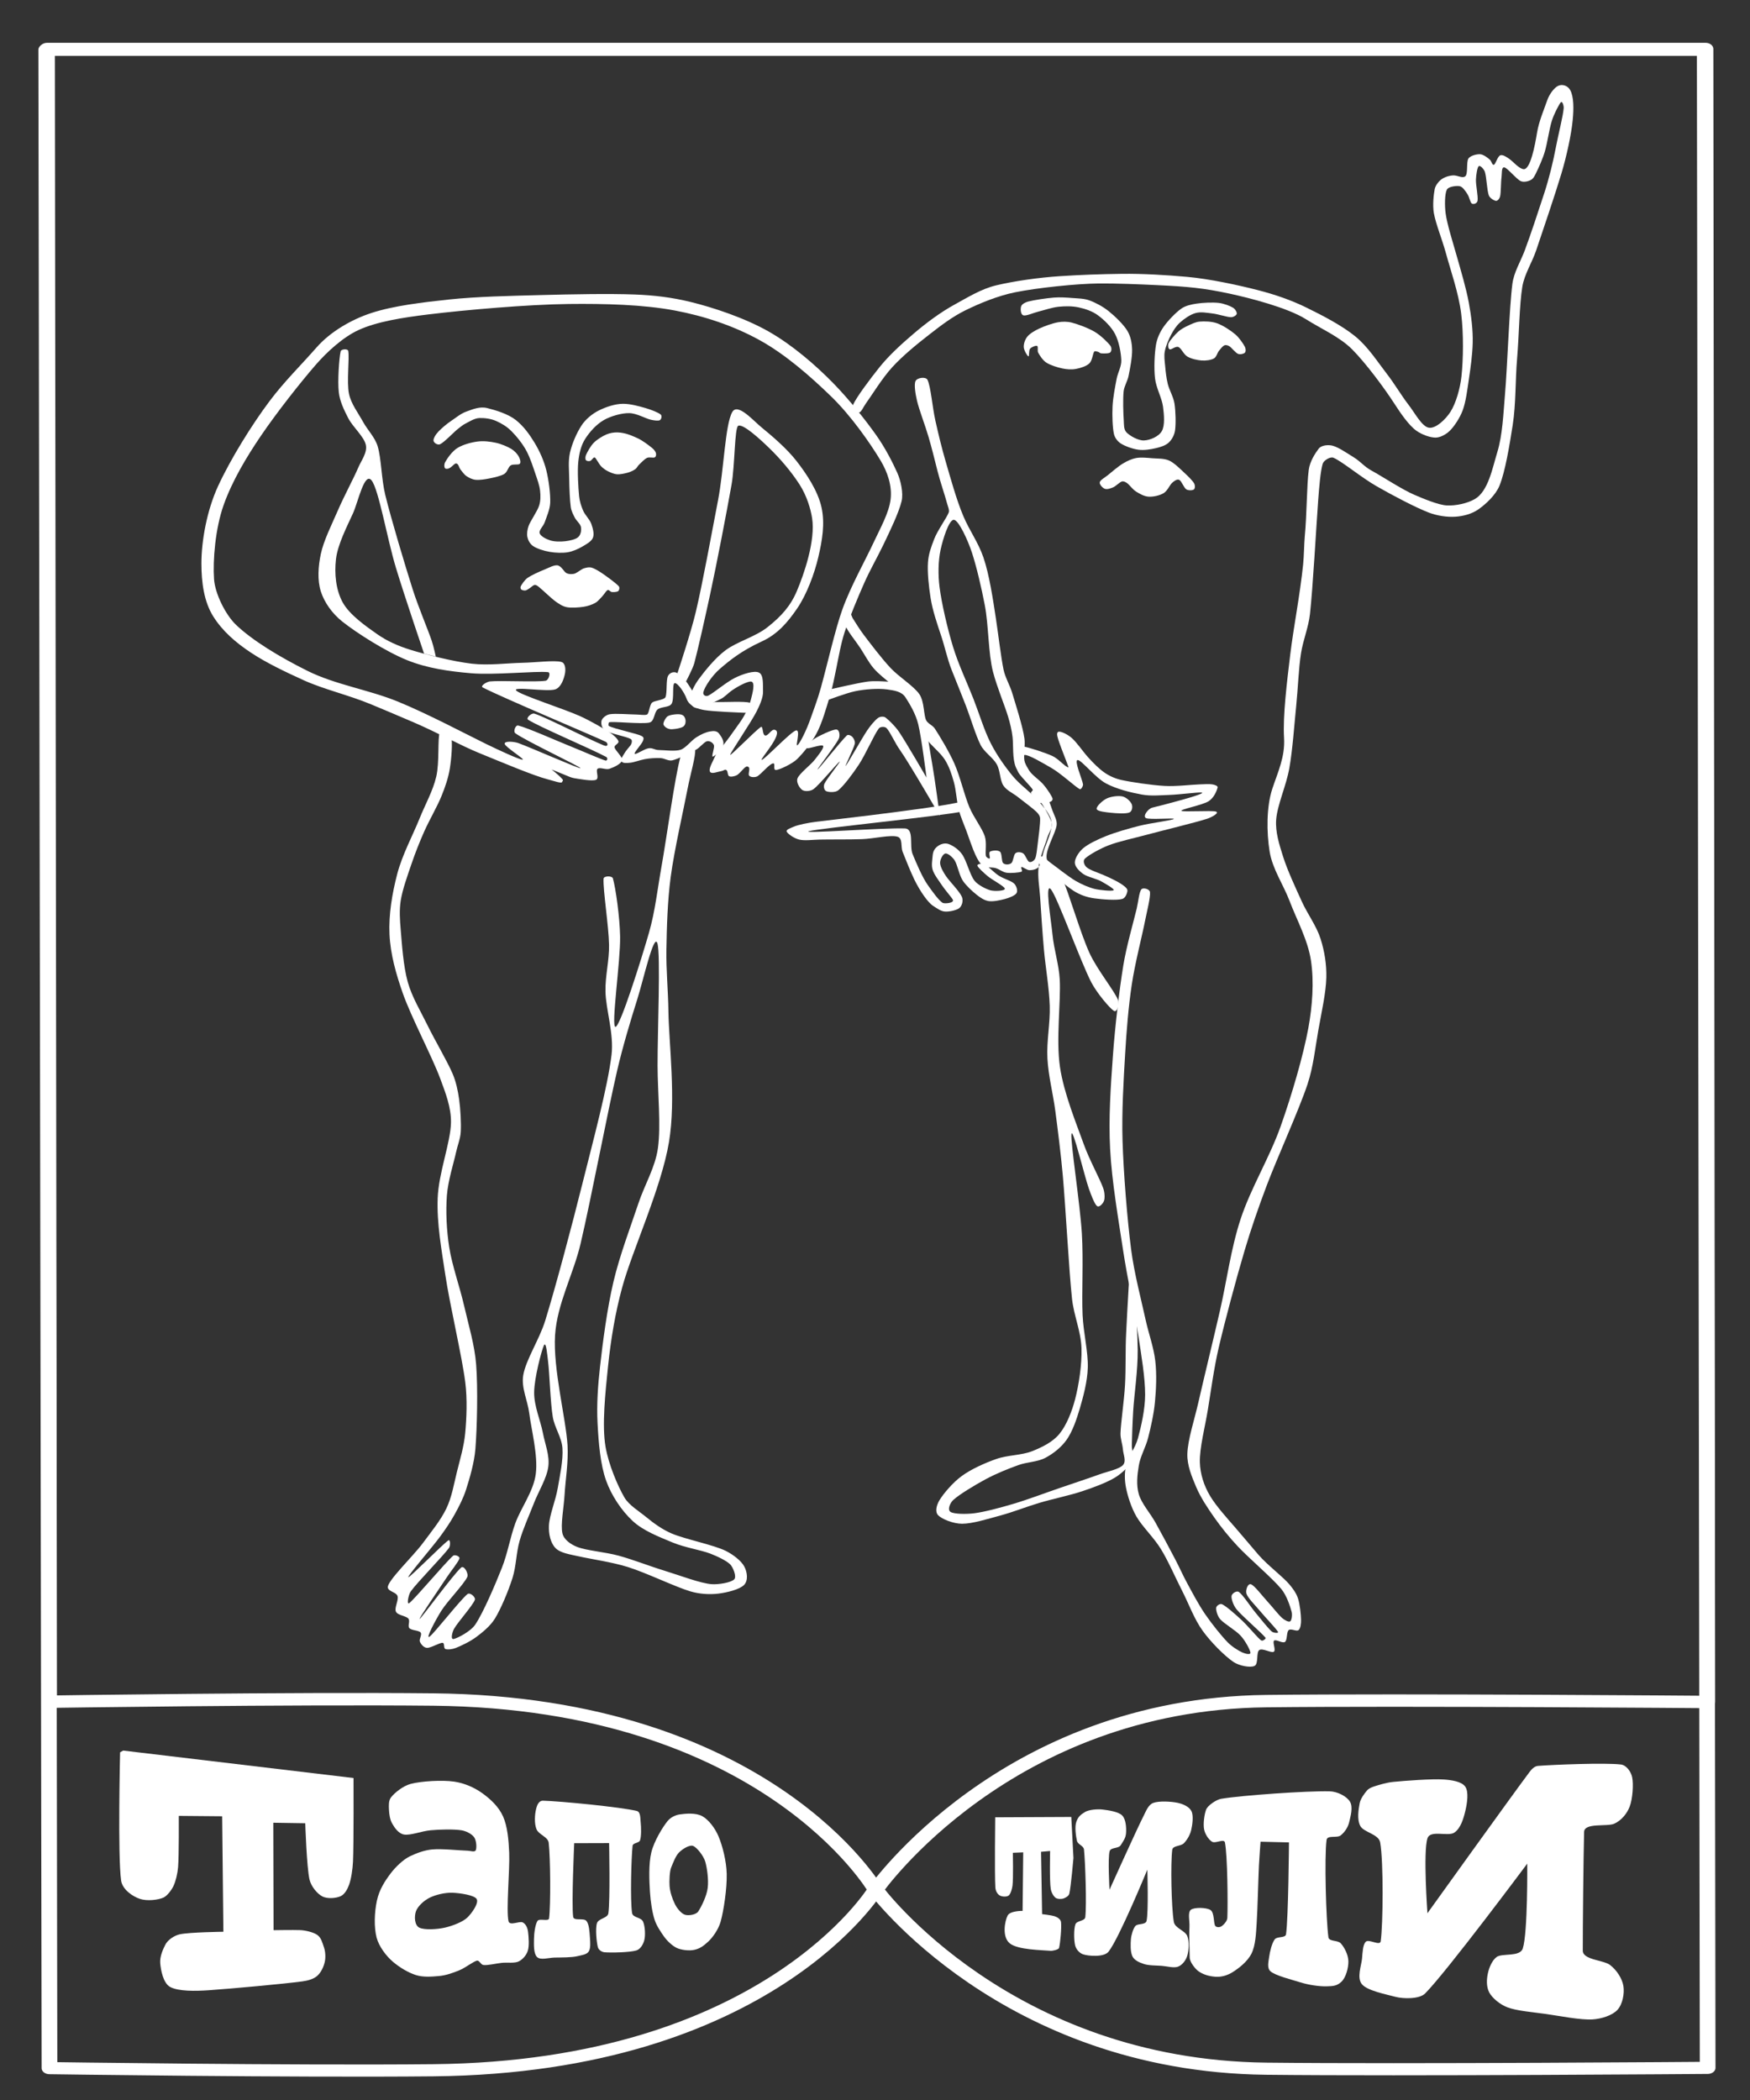 <?xml version="1.0" encoding="UTF-8" standalone="no"?>
<!DOCTYPE svg PUBLIC "-//W3C//DTD SVG 1.1//EN" "http://www.w3.org/Graphics/SVG/1.1/DTD/svg11.dtd">
<svg width="100%" height="100%" viewBox="0 0 250 300" version="1.1" xmlns="http://www.w3.org/2000/svg" xmlns:xlink="http://www.w3.org/1999/xlink" xml:space="preserve" xmlns:serif="http://www.serif.com/" style="fill-rule:evenodd;clip-rule:evenodd;stroke-linecap:round;stroke-linejoin:round;stroke-miterlimit:1.5;">
    <rect x="0" y="0" width="250" height="300" fill="#333333" stroke="none"/>
    <g transform="matrix(7.05406e-17,-1.152,1.152,7.05406e-17,-193.902,322.352)">
        <g transform="matrix(0.831,-1.09687e-23,-1.09687e-23,0.876,44.428,34.268)">
            <g id="body2" transform="matrix(2.49425e-17,0.407,-0.4,2.45179e-17,316.05,129.691)">
                <path d="M210.311,355.027C210.765,353.697 213.888,355.208 214.235,356.57C214.816,358.842 214.353,364.925 213.793,368.661C213.263,372.197 212.145,375.64 210.877,378.983C209.38,382.93 206.563,388.084 204.811,392.343C203.165,396.343 201.673,400.411 200.366,404.534C199.017,408.788 197.33,413.805 196.721,417.867C196.175,421.507 196.415,425.239 196.708,428.907C197.114,433.984 197.603,442.403 199.155,448.329C200.637,453.984 203.599,459.146 206.024,464.465C208.622,470.161 212.91,477.901 214.743,482.506C215.957,485.558 216.595,488.837 217.021,492.094C217.495,495.716 217.759,500.966 217.586,504.24C217.45,506.792 216.487,509.233 215.979,511.738C215.175,515.702 213.135,522.505 212.76,528.026C212.359,533.945 212.644,540.905 213.572,547.252C214.576,554.117 217.221,561.921 218.783,569.217C220.332,576.455 222.403,583.647 222.942,591.029C223.591,599.921 223.258,614.803 222.676,622.571C222.292,627.692 220.658,633.564 219.451,637.637C218.485,640.897 216.956,644.058 215.433,647.01C213.939,649.91 212.167,652.666 210.318,655.353C207.64,659.245 198.88,670.14 199.369,670.357C199.858,670.573 210.899,658.466 213.252,656.652C213.999,656.076 214.023,658.694 213.489,659.472C211.314,662.641 202.492,672.246 200.199,675.668C199.389,676.875 198.65,680.978 199.729,680.004C202.185,677.787 212.031,665.139 214.932,662.368C215.515,661.811 217.34,662.6 217.13,663.378C216.77,664.71 214.205,668.02 212.772,670.359C210.472,674.112 202.502,686.496 203.329,685.897C204.156,685.298 214.98,669.366 217.734,666.765C218.731,665.823 220.396,669.028 219.856,670.289C218.706,672.978 213.025,679.187 210.832,682.901C209.05,685.921 205.183,693.615 206.701,692.574C208.219,691.534 217.309,678.946 219.94,676.66C220.785,675.925 222.865,677.8 222.484,678.853C221.697,681.029 216.443,687.283 215.217,689.711C214.659,690.817 213.922,693.693 215.131,693.426C216.364,693.154 220.979,690.671 222.615,688.078C225.412,683.646 229.592,673.123 231.913,666.832C233.889,661.472 234.719,655.746 236.539,650.331C238.502,644.491 242.914,638.37 243.693,631.793C244.505,624.934 242.137,615.313 241.409,609.176C240.846,604.424 238.569,599.695 239.33,594.97C240.258,589.214 244.973,581.6 246.975,574.643C250.417,562.684 256.139,539.74 259.982,523.215C263.664,507.383 268.71,487.386 270.035,475.498C270.909,467.645 268.07,458.719 267.927,451.888C267.804,446.082 269.264,440.317 269.172,434.511C269.06,427.493 267.035,413.922 267.258,409.782C267.316,408.699 270.23,408.624 270.509,409.671C271.469,413.268 272.897,424.083 273.017,431.359C273.169,440.59 269.747,465.298 271.423,465.054C273.098,464.81 280.41,439.832 283.07,429.894C285.212,421.892 286.022,413.591 287.386,405.421C289.213,394.48 292.082,371.565 294.031,364.247C294.524,362.397 298.677,359.641 299.079,361.512C299.498,363.457 297.396,371.116 296.542,375.915C295.13,383.86 291.841,399.132 290.604,409.179C289.501,418.132 289.25,427.869 289.119,436.2C288.999,443.859 289.723,451.509 289.818,459.167C289.967,471.143 292.523,491.953 290.011,508.053C287.329,525.241 277.258,548.371 273.728,562.294C271.295,571.891 269.786,581.735 268.83,591.589C267.868,601.504 266.652,613.744 267.957,621.783C269.026,628.373 272.151,636.261 274.517,640.63C276.08,643.516 279.698,645.816 282.153,647.995C284.648,650.209 287.741,652.61 291.009,654.096C295.615,656.191 305.696,658.357 309.79,660.564C312.322,661.928 315.133,664.236 316.192,666.348C317.222,668.401 317.653,671.547 316.146,673.239C314.64,674.931 310.265,676.096 307.154,676.501C304.043,676.906 300.568,676.642 297.482,675.668C292.246,674.015 282.229,668.766 275.739,666.583C270.159,664.707 262.794,663.609 258.542,662.571C255.754,661.891 252.237,661.399 250.524,659.483C248.81,657.567 248.112,654.234 248.26,651.075C248.44,647.218 250.547,641.883 251.308,637.214C252.091,632.408 253.245,626.681 252.96,622.241C252.7,618.201 250.212,614.572 249.593,610.571C248.76,605.178 248.475,594.329 247.959,589.886C247.723,587.851 247.294,582.025 246.498,583.914C245.691,585.831 243.176,595.954 243.117,601.388C243.062,606.533 245.326,611.903 246.148,616.522C246.89,620.696 248.553,624.889 248.044,629.098C247.51,633.511 244.61,638.377 242.944,643.001C241.286,647.604 239.279,652.224 238.051,656.839C236.845,661.372 236.908,666.194 235.576,670.692C234.147,675.519 231.574,682.138 229.478,685.801C227.914,688.533 225.283,690.836 222.998,692.67C220.834,694.407 217.562,696.054 215.772,696.803C214.684,697.257 213.005,697.487 212.254,697.163C211.503,696.839 212.098,694.913 211.264,694.858C210.197,694.786 207.167,696.805 205.853,696.734C204.727,696.674 203.747,695.386 203.377,694.432C203.006,693.478 204.236,691.849 203.629,691.008C203.021,690.167 200.443,690.254 199.731,689.388C199.019,688.521 200.083,686.764 199.357,685.81C198.576,684.784 195.669,684.629 195.043,683.228C194.417,681.827 196.068,678.892 195.599,677.403C195.141,675.946 192.574,675.785 192.232,674.296C191.716,672.05 201.023,662.572 204.417,657.641C207.309,653.438 210.619,649.146 212.596,644.705C214.52,640.382 215.204,635.604 216.277,630.996C217.368,626.317 218.716,621.493 219.138,616.628C219.619,611.076 219.898,603.957 219.163,597.685C218.01,587.845 213.821,569.039 212.221,557.589C210.896,548.105 209.235,538.449 209.563,528.984C209.891,519.519 214.049,508.259 214.189,500.799C214.295,495.132 212.262,489.577 210.403,484.223C207.609,476.173 200.356,461.445 197.423,452.5C195.094,445.395 193.129,437.959 192.806,430.551C192.483,423.142 193.743,415.253 195.486,408.047C197.222,400.874 201.001,393.375 203.265,387.317C205.209,382.116 207.894,377.084 209.069,371.703C210.243,366.321 209.45,357.549 210.311,355.027ZM285.983,433.884C287.155,438.027 286.015,466.782 286.045,479.525C286.069,489.797 287.272,501.778 286.162,510.341C285.233,517.498 281.519,524.009 279.381,530.901C276.802,539.214 272.871,550.26 270.689,560.216C268.464,570.369 266.951,583.01 266.032,591.817C265.297,598.867 264.822,605.984 265.176,613.062C265.53,620.154 266.127,628.318 268.158,634.369C270.023,639.929 273.508,645.527 277.357,649.368C281.145,653.148 286.748,655.38 291.251,657.413C295.432,659.301 301.015,660.186 304.372,661.565C306.88,662.595 310.196,664.313 311.389,665.683C312.286,666.714 313.626,670.154 312.71,671.168C311.612,672.383 307.276,673.169 304.802,672.97C300.941,672.66 293.748,669.692 288.363,667.92C283.036,666.167 277.544,663.816 272.492,662.34C267.754,660.957 261.304,660.446 258.05,659.068C255.864,658.142 253.49,656.391 252.971,654.073C252.245,650.836 253.439,644.452 253.697,639.642C253.99,634.161 255.072,627.339 254.731,621.187C254.181,611.254 249.638,592.597 250.396,580.047C251.105,568.304 256.765,557.382 259.28,545.889C262.877,529.45 268.687,496.619 271.976,481.415C273.926,472.403 276.682,462.585 279.016,454.663C281.081,447.656 284.812,429.74 285.983,433.884Z" style="fill:white;"/>
                <path d="M292.956,333.129C292.956,333.129 297.614,318.129 299.363,310.187C301.75,299.348 304.791,281.327 307.071,268.642C309.14,257.134 309.542,240.184 312.057,235.638C313.94,232.234 319.238,238.8 322.161,241.368C325.788,244.556 330.894,249.193 334.297,253.857C337.889,258.78 341.79,265.113 343.058,271.212C344.326,277.312 343.304,283.633 341.958,289.801C340.598,296.037 337.913,303.779 334.563,309.022C331.242,314.22 327.74,318.592 322.317,321.261C315.16,324.783 311.174,328.307 307.714,331.496C304.978,334.018 302.404,338.248 301.97,340.178C301.726,341.265 302.771,341.986 303.749,341.453C305.606,340.44 309.933,336.48 312.873,334.901C315.643,333.414 319.736,331.978 321.375,332.922C323.014,333.865 322.628,337.529 322.724,339.901C322.819,342.231 321.433,345.404 320.428,347.508C318.553,351.434 311.489,362.636 311.287,363.536C311.084,364.436 319.874,354.705 321.942,353.205C322.8,352.583 322.416,355.986 323.413,356.346C324.491,356.736 325.613,353.761 326.901,354.259C330.089,355.49 321.231,365.652 322.3,365.449C323.369,365.246 332.469,354.851 334.201,354.471C335.932,354.092 333.844,360.592 334.694,359.972C335.544,359.353 337.9,354.278 339.346,349.776C340.256,346.943 341.695,343.028 342.858,338.491C345.336,328.822 347.842,316.755 350.321,309.332C353.198,300.716 358.248,291.151 361.194,284.343C363.479,279.064 366.52,273.375 367.097,268.276C367.663,263.269 366.054,258.144 363.596,253.746C359.998,247.308 353.355,237.079 346.409,229.857C339.205,222.366 330.483,214.14 321.43,208.8C312.436,203.493 302.326,199.887 292.091,197.813C281.051,195.575 267.516,195.22 255.19,195.372C240.838,195.549 218.893,197.626 206.366,199.264C197.535,200.42 188.478,201.917 182.017,205.101C176.608,207.768 171.02,213.304 167.218,217.987C161.899,224.536 153.616,235.82 148.113,244.503C142.917,252.702 138.064,261.493 135.125,270.348C132.207,279.145 131.318,291.029 131.78,298.063C132.129,303.394 135.707,311.256 139.437,315.081C145.056,320.842 154.396,326.965 164.196,332.205C173.996,337.445 185.511,339.228 195.77,343.731C206.129,348.278 219.195,355.727 226.353,359.488C230.517,361.676 237.987,365.387 239.074,365.388C240.162,365.389 233.06,360.677 232.877,359.492C232.693,358.307 236.137,358.619 237.613,359.187C241.943,360.852 259.407,369.14 259.234,368.529C259.061,367.918 240.121,358.327 236.574,355.521C235.778,354.89 236.592,352.388 237.576,352.642C240.847,353.489 251.141,358.421 256.203,360.599C260.124,362.286 266.086,365.125 267.945,365.71C268.487,365.881 268.931,364.784 268.115,364.32C262.463,361.105 244.623,353.021 241.015,350.47C240.162,349.868 242.168,347.891 243.166,348.196C246.581,349.239 261.904,357.683 267.317,360.043C269.053,360.799 268.795,359.134 268.07,358.739C265.08,357.112 231.954,342.191 225.229,338.433C224.254,337.889 226.608,336.318 227.717,336.191C231.36,335.775 243.722,336.512 247.09,335.934C248.18,335.747 249.027,332.841 247.927,332.722C243.613,332.255 229.352,333.872 221.204,333.135C213.671,332.453 205.981,331.291 199.035,328.298C191.557,325.076 181.353,318.09 176.333,313.802C172.92,310.888 170.147,306.761 168.91,302.572C167.673,298.383 168.014,293.216 168.91,288.669C169.903,283.632 172.697,277.722 174.865,272.354C177.036,266.978 180.318,260.478 181.938,256.415C183.029,253.677 185.128,250.874 184.582,247.978C184.003,244.907 180.033,241.267 178.464,237.99C176.993,234.917 175.529,231.703 175.17,228.316C174.729,224.155 175.272,215.601 175.819,213.026C176.001,212.167 178.292,212.002 178.45,212.866C178.932,215.507 177.855,224.468 178.71,228.873C179.441,232.638 181.918,236.038 183.58,239.299C185.164,242.406 187.73,245.078 188.682,248.434C189.975,252.991 189.974,260.664 191.339,266.645C193.371,275.546 198.178,292.77 200.871,301.837C202.799,308.33 206.153,316.773 207.497,321.045C208.156,323.138 208.906,326.907 208.906,326.907L204.828,325.803C204.828,325.803 198.167,304.828 195.056,293.843C191.994,283.029 189.075,264.606 186.586,261.206C184.096,257.806 181.912,269.193 180.118,273.444C178.052,278.339 174.786,285.033 174.188,290.578C173.606,295.982 174.138,302.046 176.533,306.714C178.929,311.381 184.665,315.645 188.564,318.583C191.957,321.138 195.904,322.99 199.932,324.338C205.402,326.169 214.867,328.751 221.386,329.567C227.226,330.299 233.843,329.344 239.041,329.237C243.554,329.144 250.119,328.213 252.578,328.923C254.093,329.36 254.113,331.95 253.793,333.493C253.439,335.199 252.515,338.415 250.453,339.156C247.632,340.169 235.452,337.92 236.869,339.572C238.286,341.225 253.5,346.44 258.954,349.072C262.665,350.863 267.346,353.788 269.594,355.365C270.756,356.179 272.193,357.625 272.442,358.529C272.674,359.377 270.932,359.923 271.083,360.788C271.29,361.975 273.973,364.32 273.684,365.65C273.395,366.981 270.764,368.251 269.347,368.771C268.044,369.249 265.971,368.083 265.182,368.771C264.393,369.458 265.882,372.336 264.612,372.896C263.278,373.486 258.941,372.598 257.175,372.307C256.07,372.125 255.038,371.619 254.02,371.152C252.511,370.461 249.19,369.049 249.19,369.049C249.19,369.049 251.579,370.981 252.928,372.643C253.417,373.245 252.849,373.464 252.842,373.667C252.814,374.433 249.972,373.304 247.957,372.75C242.883,371.356 231.956,366.384 223.912,362.864C217.785,360.183 209.269,355.178 201.338,351.511C196.055,349.068 190.48,346.556 186.439,344.753C178.561,341.239 169.967,339.16 162.934,335.731C156.602,332.645 149.937,329.249 144.511,325.379C139.323,321.68 134.74,317.449 131.516,311.954C128.269,306.421 127.391,299.231 127.386,292.224C127.38,283.905 129.234,272.486 133.194,263.285C137.542,253.183 144.971,240.343 151.118,231.572C156.272,224.217 161.803,218.461 167.487,211.528C172.196,205.784 179.463,201.21 186.47,198.746C194.181,196.035 204.384,194.744 213.485,193.708C223.285,192.592 234.665,192.36 245.27,192.053C256.036,191.742 269.277,191.478 278.083,191.837C284.799,192.111 290.988,192.905 297.49,194.607C305.421,196.684 316.392,200.596 324.656,205.63C332.921,210.664 341.087,218.261 347.151,224.921C352.649,230.959 358.248,238.497 362.058,244.257C365.184,248.981 367.787,254.436 369.443,258.405C370.626,261.238 371.598,265.972 370.915,268.965C369.917,273.34 366.911,280 364.57,285.223C362.436,289.984 359.944,294.585 357.95,299.407C355.714,304.813 352.765,312.394 351.151,317.662C349.817,322.018 349.03,327.012 348.266,331.02C347.59,334.564 346.906,338.404 345.916,341.873C344.731,346.027 343.24,351.941 341.157,355.941C339.299,359.509 336.655,362.969 334.544,365.2C333.022,366.81 328.49,369.196 327.233,369.223C325.976,369.249 327.321,366.378 326.065,366.804C324.721,367.259 322.289,370.504 320.828,371.536C320.098,372.051 318.271,372.048 317.849,371.262C317.403,370.429 318.728,368.051 317.172,367.931C316.367,367.868 315.043,370.125 313.817,371.029C313.111,371.55 311.218,372.041 310.769,371.398C310.321,370.756 310.5,369.537 309.923,369.222C309.346,368.906 309.263,369.449 308.055,369.684C306.751,369.938 305.035,370.753 304.377,370.023C303.719,369.293 304.669,367.2 305.289,365.867C306.041,364.249 306.29,363.028 307.755,361.36C309.85,358.976 312.545,354.673 314.629,351.559C316.57,348.657 317.948,345.345 318.542,342.788C318.969,340.953 320.284,336.141 318.402,336.224C317.237,336.275 314.521,337.644 312.093,339.413C310.551,340.536 309.313,342.089 308.058,342.708C305.37,344.033 301.65,346.311 299.742,346.128C297.919,345.955 297.408,344.262 297.412,342.431C297.415,340.552 298.936,337.435 300.34,335.383C302.327,332.479 306.049,327.438 309.766,324.495C313.769,321.327 320.079,319.516 324.257,315.978C329.028,311.939 332.245,308.115 334.452,302.57C337.07,295.992 341.008,283.523 339.797,275.279C339.257,271.6 337.864,266.803 335.454,262.762C332.337,257.535 328.355,252.814 325.623,249.906C321.859,245.901 315.708,239.884 314.084,240.833C312.819,241.571 312.934,255.76 311.78,262.761C310.069,273.142 306.522,292.815 304.287,303.895C302.575,312.383 300.167,323.913 298.854,329.238C298.301,331.483 295.826,336.424 295.826,336.424L292.956,333.129Z" style="fill:white;"/>
            </g>
            <g id="kris1" transform="matrix(2.49425e-17,0.407,-0.4,2.45179e-17,316.05,129.691)">
                <path d="M415.945,377.838C415.73,377.412 416.76,376.944 416.523,376.531C415.798,375.268 412.497,371.879 411.598,370.264C411.038,369.256 410.626,367.133 410.611,365.98C410.591,364.536 411.081,362.652 411.479,361.597C411.751,360.876 412.764,360.356 413.519,360.51C415.504,360.913 421,362.825 423.389,364.014C425.107,364.869 426.926,366.956 427.855,367.645C428.181,367.887 429.08,368.541 428.965,368.151C428.538,366.705 426.495,361.319 425.76,358.97C425.266,357.389 424.599,355.523 425.345,355.031C426.091,354.54 428.65,355.941 430.013,357.204C431.872,358.926 433.752,362.023 435.712,364.391C437.464,366.507 439.594,368.801 441.53,370.227C443.249,371.493 445.252,372.452 447.329,372.945C450.8,373.769 457.822,374.893 462.357,375.168C466.414,375.414 471.761,374.693 474.537,374.597C476.028,374.546 477.963,374.395 479.013,374.597C479.73,374.736 481.022,375.106 480.836,375.812C480.523,377 479.622,379.568 477.706,380.886C475.609,382.327 467.634,383.958 468.258,384.459C468.882,384.96 478.741,384.244 480.24,384.734C481.666,385.2 478.669,386.904 477.252,387.399C473.082,388.856 461.587,391.818 455.857,393.476C451.519,394.732 446.401,395.883 442.874,397.351C439.934,398.574 436.094,400.882 434.693,402.285C433.871,403.11 434.429,404.726 435.276,405.526C436.359,406.551 439.092,407.462 441.196,408.433C443.223,409.368 445.717,410.643 447.096,411.598C448.053,412.26 449.48,413.315 449.47,414.161C449.459,415.007 448.834,416.96 447.725,417.324C445.798,417.957 440.729,417.521 438.001,417.117C435.317,416.718 432.889,415.801 430.664,414.248C428.019,412.401 424.041,408.596 422.035,406.877C420.895,405.9 419.046,404.842 418.627,403.933C418.255,403.128 418.811,401.422 419.517,401.426C420.222,401.43 421.753,403.104 422.862,403.956C424.845,405.481 428.868,408.964 431.414,410.574C433.493,411.888 436.141,413.092 438.139,413.614C439.837,414.058 444.314,414.535 444.675,414.056C445.035,413.577 441.521,411.487 440.301,410.74C438.748,409.79 435.604,409.169 434.084,408.004C432.72,406.959 431.179,405.347 431.179,403.749C431.178,402.151 432.581,399.775 434.081,398.415C435.897,396.767 439.257,395.068 442.077,393.862C445.341,392.467 449.743,391.104 453.665,390.043C457.587,388.982 465.235,387.977 465.61,387.498C465.984,387.018 457.157,387.872 455.913,387.166C454.67,386.46 456.696,383.631 458.15,383.262C461.575,382.391 468.716,380.335 471.561,379.396C472.848,378.972 476.463,377.772 475.222,377.627C473.981,377.483 467.572,378.401 464.116,378.529C460.909,378.648 457.639,379.008 454.488,378.395C450.8,377.678 445.709,376.371 441.986,374.224C438.264,372.077 433.479,365.454 432.153,365.515C430.826,365.576 433.793,372.809 434.027,374.588C434.099,375.138 433.355,376.665 432.88,376.378C431.129,375.321 426.395,370.57 423.102,368.522C420.088,366.647 415.075,363.439 413.7,363.631C412.325,363.823 414.299,367.772 415.272,369.403C416.325,371.169 418.833,372.916 420.121,374.496C421.227,375.853 422.37,377.672 423,378.887C423.467,379.786 423.657,380.241 423.074,380.831C422.491,381.42 419.675,381.948 418.348,381.29C417.022,380.632 416.441,378.82 415.945,377.838Z" style="fill:white;"/>
                <path d="M442.209,379.889C440.715,380.675 438.52,382.926 438.778,383.81C439.036,384.693 442.046,384.995 443.757,385.188C445.651,385.401 448.938,385.626 450.138,385.091C451.118,384.654 451.356,382.974 450.958,381.977C450.56,380.978 449.147,379.428 447.747,379.094C446.289,378.746 443.704,379.103 442.209,379.889Z" style="fill:white;"/>
                <path d="M392.846,380.749C387.309,382.511 368.928,384.926 360.054,386.121C353.271,387.034 345.706,387.944 341.104,388.557C338.659,388.883 334.816,389.672 333.38,390.4C332.523,390.834 330.537,391.435 330.987,392.284C331.463,393.183 333.618,394.762 335.298,395.189C337.201,395.674 340.038,395.248 342.407,395.189C346.03,395.099 352.609,395.204 357.133,395.029C361.304,394.867 367.182,393.298 369.551,394.138C371.377,394.785 370.597,397.871 371.258,399.692C372.225,402.352 374.098,407.329 375.351,410.1C376.326,412.257 377.652,414.656 378.776,416.319C379.712,417.704 380.875,419.281 382.097,420.076C383.252,420.829 384.44,421.846 385.809,422.018C387.334,422.209 389.793,421.61 390.844,420.866C391.895,420.123 392.477,418.037 391.898,416.567C391.084,414.498 387.707,410.934 386.357,408.814C385.407,407.321 384.351,405.32 384.315,403.913C384.282,402.586 385.301,400.536 386.144,400.376C386.987,400.215 388.673,401.764 389.373,402.949C390.376,404.648 391.002,408.764 392.372,410.78C393.69,412.719 395.639,414.597 397.123,415.854C398.302,416.852 399.555,417.781 401.065,418.11C402.613,418.448 405.281,417.805 406.902,417.34C408.274,416.946 410.109,416.182 410.79,415.321C411.471,414.46 410.908,412.563 410.159,411.701C409.203,410.599 406.706,409.967 404.841,408.725C402.973,407.482 401.053,405.072 399.76,404.44C399.008,404.073 397.126,404.202 397.296,404.922C397.466,405.642 399.512,407.586 400.78,408.76C402.252,410.122 406.648,412.583 406.824,413.475C407,414.368 403.248,414.524 401.835,414.116C400.324,413.679 397.469,412.15 396.284,410.537C394.635,408.293 393.542,403.059 391.938,400.651C390.745,398.86 388.967,397.561 387.391,396.89C385.862,396.238 384.21,396.983 383.258,397.845C382.306,398.708 381.843,399.656 381.724,401.197C381.597,402.84 381.225,404.791 381.724,406.48C382.272,408.337 383.955,410.62 385.016,412.338C385.962,413.873 388.309,416.753 388.739,417.612C389.385,418.902 385.755,419.204 385.159,418.775C383.764,417.77 381.795,414.818 380.01,412.117C378.097,409.222 376.023,403.892 374.75,400.604C373.553,397.516 375.384,391.198 372.076,391.035C365.294,390.702 335.337,393.117 338.714,392.057C342.09,390.996 383.698,386.575 392.335,384.671C393.622,384.387 394.103,380.349 392.846,380.749Z" style="fill:white;"/>
            </g>
            <g id="body1" transform="matrix(2.49425e-17,0.407,-0.4,2.45179e-17,316.05,129.691)">
                <path d="M354.047,232.959C355.22,230.156 359.863,223.48 363.186,219.032C366.585,214.482 370.798,210.391 375.096,206.456C379.423,202.494 384.455,198.462 389.355,195.589C394.017,192.855 398.61,189.757 403.845,188.416C409.978,186.845 418.549,185.519 425.949,185.004C433.349,184.488 440.119,184.226 447.496,184.128C454.815,184.032 462.923,184.554 470.209,185.254C478.016,186.005 487.965,188.313 494.871,190.216C500.626,191.802 506.356,193.895 511.642,196.672C517.261,199.624 524.137,203.421 528.807,207.539C533.205,211.417 536.588,217.138 539.662,221.381C542.377,225.126 544.815,229.638 547.255,232.996C549.422,235.98 551.869,241.096 554.299,241.53C556.728,241.963 560.203,238.348 561.832,235.598C563.725,232.402 565.194,226.926 565.657,222.354C566.276,216.235 566.445,206.524 565.545,198.879C564.649,191.262 561.88,182.854 560.261,176.484C558.912,171.176 556.744,165.612 556.057,161.501C555.571,158.592 555.977,154.536 556.339,152.541C556.556,151.347 557.437,149.997 558.329,149.175C559.383,148.206 560.949,147.57 562.599,147.414C564.249,147.259 565.878,148.6 566.942,147.772C568.007,146.944 567.275,142.541 568.048,141.162C568.702,139.997 571.083,139.411 572.212,139.512C573.341,139.614 574.987,140.968 575.62,141.641C576.079,142.129 576.376,143.693 576.957,143.426C577.538,143.159 578.229,140.271 579.161,139.907C580.093,139.543 581.55,140.7 582.38,141.321C583.625,142.252 585.697,144.95 587.287,145.081C589.635,145.273 591.243,136.077 591.936,131.499C592.592,127.17 594.455,122.591 595.477,119.406C596.199,117.155 597.858,114.697 599.322,113.972C600.785,113.246 602.703,113.941 603.54,115.701C604.721,118.185 604.733,122.39 604.348,126.727C603.871,132.1 602.224,140.228 600.451,146.575C598.212,154.584 593.863,168.319 591.638,175.376C590.211,179.903 587.527,184.296 586.812,188.989C585.794,195.673 585.689,207.066 585.01,215.658C584.35,224.002 584.63,232.565 583.479,240.5C582.375,248.109 580.878,257.865 578.898,263.106C577.549,266.68 574.157,270.008 571.605,271.946C569.35,273.658 566.407,274.531 563.583,274.733C560.694,274.941 557.178,274.393 554.271,273.19C549.703,271.3 541.824,266.856 536.177,263.393C530.712,260.04 524.316,254.244 521.147,252.745C520.004,252.204 517.73,253.762 517.385,254.978C516.625,257.658 516.153,263.781 515.828,268.488C515.176,277.938 513.955,301.547 512.959,311.07C512.442,316.016 510.585,320.705 509.854,325.623C509.009,331.309 508.798,338.687 508.18,345.211C507.501,352.368 506.946,361.466 505.783,368.566C504.717,375.074 501.568,382.325 501.203,387.812C500.896,392.427 502.29,397.044 503.591,401.483C505.083,406.574 507.985,413.262 510.155,418.36C512.132,423.008 515.19,427.357 516.606,432.073C518.017,436.773 518.755,441.747 518.65,446.654C518.527,452.357 516.944,459.769 515.872,466.293C514.781,472.927 514.132,479.923 512.109,486.453C509.119,496.104 501.59,513.816 497.931,524.198C495.077,532.293 492.437,540.471 490.154,548.746C487.361,558.87 483.293,575.088 481.175,584.942C479.547,592.513 478.531,600.776 477.446,607.871C476.446,614.409 474.531,622.146 474.663,627.516C474.77,631.87 476.105,636.286 478.235,640.087C480.364,643.887 484.066,648.269 486.955,651.833C489.852,655.407 492.154,658.433 495.061,662.033C498.115,665.815 503.571,670.227 505.764,673.008C507.006,674.583 508.183,676.303 508.775,678.22C509.458,680.432 509.825,684.298 509.861,686.279C509.886,687.585 509.713,689.462 508.995,690.101C508.277,690.741 506.341,689.381 505.553,690.116C504.765,690.852 505.111,693.86 504.265,694.514C503.419,695.168 501.129,693.426 500.479,694.039C499.83,694.652 501.231,697.604 500.369,698.191C499.507,698.779 496.428,696.685 495.309,697.566C494.19,698.447 495.152,702.744 493.653,703.478C492.154,704.211 488.335,703.439 486.317,701.968C483.312,699.779 478.561,694.71 475.625,690.339C472.652,685.913 470.852,680.392 468.479,675.412C466.054,670.323 463.732,664.438 461.075,659.807C458.607,655.505 454.553,651.42 452.537,647.621C450.789,644.327 449.568,640.171 448.981,637.012C448.473,634.278 448.406,631.383 449.016,628.669C449.707,625.591 452.245,622.079 453.131,618.545C454.233,614.155 455.612,607.795 455.627,602.325C455.645,595.908 454.289,587.44 453.237,580.045C451.961,571.068 449.461,559.031 447.971,548.463C446.339,536.896 444.044,522.718 443.45,510.642C442.882,499.108 443.645,487.41 444.407,476.011C445.162,464.716 446.638,451.431 448.021,442.245C449.106,435.039 451.661,425.636 452.707,420.891C453.231,418.518 453.532,414.801 454.301,413.776C454.934,412.931 457.202,413.694 457.317,414.743C457.532,416.706 456.249,421.965 455.591,425.554C454.535,431.312 452.095,441.309 450.98,449.292C449.829,457.539 449.157,466.434 448.682,475.036C448.146,484.74 447.459,496.69 447.766,507.516C448.112,519.699 449.421,537.004 450.757,548.133C451.816,556.949 454.384,567.367 455.784,574.293C456.825,579.442 458.615,584.575 459.159,589.688C459.698,594.754 459.463,600.192 459.048,604.971C458.656,609.488 457.608,614.405 456.671,618.362C455.838,621.881 453.969,625.213 453.428,628.716C452.886,632.219 452.489,635.952 453.422,639.382C454.387,642.925 457.354,646.404 459.213,649.972C461.322,654.021 464.222,659.87 466.077,663.672C467.548,666.687 468.821,669.796 470.341,672.785C472.084,676.21 474.201,680.577 476.535,684.224C478.869,687.872 482.191,692.297 484.348,694.671C485.778,696.245 488.118,697.834 489.475,698.467C490.386,698.892 492.351,699.49 492.248,698.491C492.141,697.442 490.419,694.007 488.83,692.171C487.036,690.099 483.139,687.764 481.725,686.031C480.781,684.874 480.228,682.696 480.342,681.769C480.442,680.962 481.686,680.102 482.411,680.472C483.856,681.209 486.95,684.141 489.015,686.196C491.122,688.292 493.828,691.742 495.052,693.05C495.426,693.449 495.955,694.069 496.358,694.045C496.76,694.02 497.787,693.325 497.465,692.903C495.972,690.949 489.364,684.905 487.401,682.319C486.349,680.933 485.547,678.462 485.686,677.389C485.813,676.409 487.448,675.284 488.236,675.879C489.647,676.944 492.236,681.309 494.15,683.776C495.962,686.112 498.437,689.516 499.719,690.68C500.243,691.157 502.178,691.387 501.842,690.764C501.146,689.472 497.37,685.299 495.542,682.928C493.93,680.839 491.382,678.187 490.871,676.537C490.491,675.308 491.286,672.543 492.478,673.028C493.708,673.528 496.448,677.442 498.252,679.54C499.969,681.538 502,684.4 503.303,685.618C504.042,686.309 505.529,687.245 506.074,686.851C506.619,686.458 506.874,684.429 506.576,683.257C506.065,681.248 504.873,677.224 503.01,674.797C499.889,670.732 491.736,663.314 487.849,658.865C484.887,655.475 482.099,651.798 479.686,648.105C477.311,644.469 474.935,640.661 473.372,636.709C471.816,632.774 470.206,628.62 470.309,624.39C470.437,619.137 472.784,611.577 474.139,605.194C476.02,596.328 479.161,582.539 481.598,571.195C484.05,559.78 485.409,547.94 488.853,536.709C492.383,525.197 498.877,513.922 502.778,502.122C506.702,490.25 510.643,475.754 512.4,465.475C513.807,457.245 514.405,448.321 513.324,440.445C512.262,432.71 508.315,425.023 505.916,418.223C503.714,411.982 499.905,406.186 498.928,399.641C497.861,392.496 497.778,383.007 499.874,376.199C501.771,370.036 504.349,364.359 503.949,357.238C503.489,349.035 504.969,336.234 506.114,326.05C507.22,316.214 509.48,304.016 510.582,292.562C510.88,289.47 510.931,284.564 511.151,282.12C511.885,273.953 511.842,262.869 512.536,257.246C512.925,254.094 514.797,251.04 515.999,249.345C516.932,248.03 519.441,247.793 520.974,248.29C523.107,248.981 525.517,250.818 528.112,252.526C530.644,254.192 531.723,255.969 534.336,257.505C538.271,259.819 545.078,264.652 549.274,266.568C552.15,267.881 557.585,270.388 560.618,270.537C563.65,270.687 567.698,269.784 570.326,268.138C574.977,265.227 576.427,256.581 578.128,250.619C579.939,244.27 580.211,236.377 580.784,229.208C581.621,218.744 582.285,196.856 583.36,187.883C583.88,183.542 586.197,179.588 587.645,175.463C589.61,169.863 592.483,160.515 594.42,154.141C596.12,148.545 597.504,142.491 598.451,137.129C599.331,132.149 601.002,125.239 601.213,122.303C601.276,121.439 600.726,119.471 600.191,120.153C599.572,120.944 597.807,124.526 597.072,127.079C596.167,130.222 595.557,135.128 594.69,138.371C593.965,141.088 592.52,144.48 591.713,146.264C591.249,147.288 590.757,148.529 589.846,149.072C588.935,149.615 587.328,150.064 586.248,149.522C584.705,148.746 581.696,144.662 580.587,144.42C579.478,144.178 579.766,146.821 579.593,148.071C579.344,149.876 579.417,153.783 579.092,155.254C578.935,155.966 578.3,156.96 577.646,156.896C576.993,156.832 575.527,155.876 575.17,154.871C574.526,153.06 574.365,147.836 573.781,146.03C573.483,145.108 572.16,143.49 571.644,143.979C571.129,144.469 570.744,147.292 570.689,148.967C570.619,151.107 571.5,155.186 571.245,156.873C571.093,157.877 569.843,158.319 569.253,157.898C568.662,157.477 568.445,155.551 567.703,154.345C567.022,153.239 566.064,151.594 564.951,151.409C563.838,151.224 561.123,151.549 560.565,152.733C559.805,154.346 559.802,158.772 560.141,161.534C560.636,165.567 562.607,172.162 563.998,177.437C565.455,182.963 567.281,189.481 568.209,194.886C569.065,199.875 569.671,205.085 569.564,209.863C569.462,214.382 568.824,219.156 568.242,223.358C567.697,227.294 567.196,231.844 566.073,235.078C565.096,237.894 563.062,241.179 561.507,242.765C560.315,243.98 558.318,245.233 556.616,245.224C554.704,245.214 551.886,244.107 550.033,242.706C547.356,240.681 544.507,236.193 542.12,232.228C538.972,226.999 532.477,217.534 527.632,212.308C523.309,207.645 516.87,204.66 511.608,201.089C505.129,196.691 491.503,193.015 485.065,191.532C475.977,189.439 470.641,188.891 459.688,188.334C453.811,188.035 445.359,187.656 439.445,187.725C431.664,187.815 418.184,189.328 410.453,191.001C404.372,192.318 398.044,195.135 393.058,197.767C388.508,200.168 384.487,203.494 380.536,206.789C376.312,210.312 371.393,214.61 367.715,218.902C364.14,223.073 360.391,229.715 358.463,232.539C357.704,233.652 356.883,235.78 356.147,235.85C355.411,235.92 353.587,234.057 354.047,232.959Z" style="fill:white;"/>
                <path d="M351.287,315.029C351.94,317.269 354.893,320.998 356.545,323.705C358.087,326.234 359.417,329.037 361.196,331.275C362.938,333.466 365.332,335.357 367.217,337.132C368.95,338.762 371.126,339.985 372.509,341.921C374.04,344.064 375.262,347.42 376.405,349.994C377.48,352.413 377.97,355.113 379.366,357.362C380.954,359.919 384.312,362.611 385.933,365.333C387.458,367.893 388.342,370.81 389.092,373.693C389.903,376.809 390.082,381.018 390.799,384.032C391.43,386.68 392.51,389.201 393.396,391.774C394.363,394.583 395.624,398.683 396.602,400.883C397.263,402.371 398.09,404.152 399.264,404.978C400.438,405.804 402.284,405.408 403.649,405.838C404.975,406.256 406.074,407.355 407.45,407.559C408.948,407.78 411.773,407.523 412.638,407.168C413.174,406.948 412.171,405.523 412.638,405.429C413.105,405.335 414.449,406.612 415.439,406.604C416.43,406.596 417.942,406.307 418.58,405.383C419.403,404.189 419.836,401.438 420.381,399.442C421.133,396.686 423.417,391.97 423.095,388.846C422.775,385.735 420.372,383.162 418.451,380.696C416.196,377.802 412.17,374.863 409.568,371.483C406.812,367.904 403.981,363.576 401.917,359.224C399.639,354.421 397.912,348.182 395.901,342.664C393.714,336.662 390.673,329.855 388.793,323.213C386.831,316.279 384.85,307.071 384.129,301.058C383.577,296.449 383.638,291.328 384.469,287.135C385.257,283.158 387.403,275.76 389.114,275.896C390.824,276.032 394.093,283.85 395.377,288.094C397.002,293.465 398.662,301.024 399.869,307.78C401.2,315.225 401.057,325.778 402.717,332.619C404.104,338.335 406.823,345.244 407.956,349.298C408.655,351.801 409.242,354.355 409.516,356.94C409.836,359.958 409.419,364.995 410.628,368.131C411.838,371.266 414.763,373.273 416.486,376.281C418.545,379.875 422.29,385.725 423.095,388.846C423.58,390.726 422.112,392.603 421.6,394.476C420.848,397.233 418.996,401.686 418.58,405.383C418.164,409.079 418.88,412.9 419.104,416.655C419.411,421.779 419.885,429.643 420.419,436.126C420.977,442.884 422.245,450.423 422.449,457.204C422.645,463.742 421.317,470.278 421.641,476.811C421.966,483.36 423.594,489.922 424.398,496.5C425.293,503.821 426.338,512.638 427.009,520.735C427.977,532.412 429.125,555.868 430.205,566.562C430.83,572.741 433.311,578.693 433.49,584.9C433.669,591.13 432.567,598.599 431.284,603.939C430.184,608.514 428.284,613.704 425.786,616.942C423.453,619.967 419.813,621.875 416.297,623.37C412.636,624.927 407.814,624.772 403.819,626.284C399.745,627.826 395.14,630.057 391.85,632.623C388.714,635.07 385.447,639.239 384.079,641.681C383.166,643.312 382.398,645.881 383.646,647.273C384.954,648.731 388.973,650.424 391.928,650.433C395.54,650.444 400.92,648.616 405.321,647.342C409.811,646.041 414.311,644.08 418.867,642.631C423.614,641.121 429.413,639.86 433.804,638.282C437.726,636.872 442.316,635.063 445.21,633.161C447.624,631.575 450.204,628.86 451.169,626.871C451.991,625.178 450.967,623.109 450.999,621.227C451.051,618.116 451.236,612.541 451.484,608.205C451.824,602.268 453.115,593.155 453.04,585.605C452.949,576.301 451.601,553.489 450.935,552.383C450.268,551.277 449.427,571.255 449.043,578.969C448.716,585.53 448.96,592.391 448.63,598.672C448.313,604.681 447.181,612.648 447.059,616.655C446.997,618.695 447.759,620.735 447.899,622.719C448.036,624.661 449.18,627.093 447.899,628.559C446.549,630.104 442.532,630.93 439.798,631.991C436.118,633.42 430.477,635.42 425.816,637.132C420.822,638.966 414.765,641.433 409.837,642.996C405.377,644.411 399.89,646.006 396.246,646.513C393.511,646.893 389.206,646.858 387.975,646.039C386.744,645.219 387.793,642.664 388.86,641.596C390.901,639.554 396.432,635.967 400.221,633.789C403.841,631.707 408.139,629.851 411.591,628.526C414.614,627.365 418.134,627.417 420.927,625.839C423.721,624.261 426.519,621.865 428.351,619.059C430.343,616.009 431.79,611.519 432.878,607.539C434.1,603.066 435.537,597.412 435.685,592.224C435.851,586.395 434.148,579.14 433.877,572.566C433.533,564.213 434.201,552.244 433.62,542.107C432.975,530.857 429.606,507.863 430.006,505.063C430.407,502.263 434.544,520.835 436.022,525.307C436.774,527.581 437.994,531.126 438.878,531.899C439.664,532.586 441.005,530.94 441.327,529.948C441.687,528.835 441.541,526.719 441.041,525.222C439.873,521.72 436.167,514.506 434.315,508.931C431.806,501.382 427.349,489.894 425.991,479.928C424.592,469.665 426.355,455.564 425.924,447.352C425.629,441.731 423.915,436.253 423.408,430.656C422.9,425.06 420.636,410.82 422.879,413.772C425.122,416.724 433.221,440.816 436.865,448.369C438.792,452.362 443.19,457.989 444.743,459.087C445.933,459.929 446.712,456.315 446.18,454.958C444.771,451.366 438.912,443.676 436.288,437.535C433.043,429.943 429.201,415.332 426.711,409.407C425.528,406.593 421.637,405.022 421.349,401.984C421.039,398.718 424.509,392.751 424.85,389.814C425.068,387.946 423.989,386.147 423.397,384.362C422.738,382.376 422.009,379.922 420.897,377.897C419.603,375.54 416.944,372.297 415.632,370.221C414.662,368.687 413.916,367.51 413.637,365.717C413.307,363.602 413.971,360.159 413.654,357.533C413.141,353.292 410.576,344.697 409.363,340.404C408.551,337.529 406.948,334.708 406.38,331.774C405.501,327.241 404.62,319.085 403.732,312.796C402.765,305.946 401.436,296.33 399.384,289.933C397.529,284.152 394.578,280.07 392.36,274.418C389.976,268.343 387.889,260.149 386.274,254.224C384.891,249.151 383.725,243.96 382.667,238.867C381.619,233.826 381.07,226.13 379.924,223.668C379.338,222.411 376.378,222.839 375.785,224.093C375.176,225.382 375.75,229.015 376.266,231.401C377.016,234.877 379.1,240.575 380.289,244.947C381.432,249.148 382.431,253.479 383.398,257.633C384.346,261.702 386.132,267.194 386.715,269.707C386.938,270.665 387.654,272.267 387.31,273.189C386.534,275.271 383.396,279.9 382.262,283.069C381.201,286.035 380.305,288.578 380.098,291.722C379.85,295.499 380.368,300.675 381.008,305.066C381.671,309.61 383.263,314.624 384.664,319.111C386.021,323.455 386.779,327.68 388.349,331.952C389.94,336.28 391.7,340.842 393.283,345.243C394.956,349.895 396.654,356.176 398.386,359.865C399.684,362.629 402.693,364.573 404.013,367.095C405.284,369.524 405.083,372.964 406.303,374.996C407.438,376.884 409.659,377.851 411.335,379.281C413.244,380.909 416.461,383.434 417.754,384.763C418.413,385.441 419.06,386.315 419.099,387.259C419.181,389.28 418.54,394.38 418.249,396.892C418.038,398.717 417.849,401.23 417.354,402.331C417.028,403.055 415.971,403.83 415.278,403.496C414.584,403.163 413.985,400.868 413.194,400.332C412.461,399.834 411.199,399.691 410.536,400.279C409.849,400.889 409.784,403.375 409.07,403.99C408.358,404.603 406.887,404.659 406.251,403.967C405.598,403.255 405.912,400.432 405.151,399.719C404.391,399.006 402.282,399.275 401.687,399.688C401.092,400.102 401.821,401.932 401.581,402.201C401.34,402.469 400.355,401.824 400.245,401.298C399.958,399.92 400.597,396.273 399.856,393.927C398.897,390.894 395.957,386.849 394.493,383.096C392.735,378.593 391.316,371.798 389.312,366.909C387.438,362.339 384.118,356.488 382.469,353.766C381.706,352.508 379.987,351.935 379.417,350.579C378.523,348.45 378.869,343.766 377.104,340.993C375.043,337.752 370.131,334.673 367.046,331.134C363.816,327.428 359.894,321.815 357.722,318.755C356.364,316.843 354.859,314.192 354.01,312.777C353.519,311.958 353.083,309.891 352.629,310.267C352.175,310.642 350.826,313.446 351.287,315.029Z" style="fill:white;"/>
            </g>
            <g id="face2" transform="matrix(2.49425e-17,0.407,-0.4,2.45179e-17,316.05,129.691)">
                <path d="M238.494,300.62C238.863,299.906 239.798,298.336 240.821,297.568C242.192,296.539 244.93,295.212 246.72,294.446C248.269,293.783 250.362,292.456 251.556,292.975C252.91,293.563 253.461,295.347 254.441,295.83C255.338,296.271 256.752,296.227 257.441,295.872C258.466,295.342 259.678,294.234 260.455,293.99C261.436,293.682 262.267,293.482 263.12,293.743C264.201,294.073 265.751,295.1 266.938,295.973C268.508,297.127 271.637,299.577 272.539,300.664C272.931,301.137 272.75,302.136 272.348,302.497C271.946,302.859 270.738,302.897 270.126,302.834C269.589,302.778 269.161,301.88 268.675,302.116C268.121,302.385 267.472,303.707 266.803,304.446C266.079,305.246 265.332,306.318 264.332,306.915C263.242,307.565 261.685,308.122 260.266,308.349C258.625,308.612 256.105,308.825 254.488,308.49C253.027,308.189 251.742,307.257 250.563,306.345C248.969,305.111 246.131,302.12 244.926,301.092C244.46,300.694 243.893,300.126 243.331,300.178C242.768,300.231 242.094,301.061 241.55,301.407C241.069,301.713 240.556,302.181 240.065,302.256C239.574,302.33 238.865,302.128 238.603,301.856C238.341,301.583 238.304,300.987 238.494,300.62Z" style="fill:white;"/>
                <path d="M261.167,251.66C261.629,250.583 262.692,248.403 263.872,247.134C265.053,245.865 266.868,244.688 268.25,244.047C269.455,243.487 270.973,243.237 272.164,243.287C274.84,243.4 277.03,244.447 279.04,245.427C280.955,246.361 283.151,248.239 284.224,249.169C284.784,249.654 285.336,250.433 285.476,251.004C285.606,251.536 285.538,252.321 285.063,252.595C284.547,252.892 283.181,252.385 282.381,252.789C281.464,253.253 280.24,254.673 279.56,255.374C279.084,255.865 278.846,256.58 278.302,256.995C277.666,257.48 276.661,258.007 275.749,258.281C274.688,258.599 273.115,258.994 271.94,258.903C270.797,258.814 269.615,258.219 268.703,257.735C267.87,257.292 267.08,256.646 266.47,255.997C265.879,255.368 265.445,254.402 265.042,253.839C264.738,253.414 264.463,252.604 264.055,252.621C263.646,252.637 263.086,253.776 262.593,253.939C262.108,254.099 261.335,253.977 261.098,253.597C260.86,253.218 260.912,252.254 261.167,251.66Z" style="fill:white;"/>
                <path d="M210.377,247.708C211.924,246.958 215.276,243.022 216.838,241.773C217.599,241.164 218.32,240.482 219.181,240.026C220.391,239.384 222.321,237.982 224.098,237.924C225.876,237.866 228.074,238.159 229.883,239.02C231.823,239.942 233.629,241.104 235.219,242.812C237,244.725 239.219,247.666 240.532,250.376C241.846,253.086 242.844,256.506 243.617,258.942C244.248,260.927 244.968,263.047 245.172,264.993C245.368,266.86 245.385,268.819 244.842,270.616C244.178,272.815 241.809,276.302 241.186,278.189C240.794,279.376 240.508,281.008 240.747,282.235C240.988,283.468 241.597,284.768 242.629,285.59C243.866,286.576 246.453,287.482 248.525,287.853C250.631,288.23 252.924,288.323 254.808,287.999C256.438,287.718 258.446,286.787 259.829,285.908C261.212,285.029 263.038,284.001 263.563,282.578C264.088,281.155 263.538,279.025 262.981,277.369C262.415,275.688 260.874,274.216 260.169,272.495C259.464,270.774 258.926,268.912 258.753,267.042C258.47,263.988 258.113,257.741 258.474,254.17C258.772,251.221 259.383,248.155 260.917,245.618C262.515,242.975 264.784,240.281 267.336,238.694C269.732,237.204 273.62,236.026 276.231,236.094C278.841,236.163 281.858,238.102 283.626,238.539C284.632,238.788 286.27,239.072 286.837,238.72C287.403,238.367 287.655,237.08 287.125,236.604C286.282,235.848 283.65,234.75 281.777,234.182C279.586,233.517 276.628,232.596 273.975,232.614C271.264,232.632 268.074,233.796 265.682,235.065C263.289,236.335 260.924,238.449 259.501,240.849C257.858,243.619 256.295,247.442 255.578,250.854C254.907,254.049 255.285,257.439 255.318,260.703C255.353,264.086 255.54,268.81 255.863,271.208C256.047,272.571 256.668,273.858 257.257,275.091C257.847,276.323 259.203,277.395 259.401,278.603C259.6,279.811 259.356,281.458 258.447,282.338C257.538,283.218 255.52,283.68 253.947,283.882C252.33,284.09 250.229,284.081 248.743,283.584C247.294,283.1 245.355,282.022 245.027,280.902C244.699,279.782 246.324,278.259 246.773,276.862C247.385,274.959 248.621,272.023 248.7,269.482C248.799,266.258 248.224,261.266 247.37,257.516C246.541,253.878 245.042,250.302 243.271,247.161C241.51,244.036 239.456,240.971 236.746,238.67C234.037,236.369 229.703,234.991 226.793,234.211C224.196,233.515 221.748,234.664 219.582,235.494C217.562,236.267 216.077,237.682 214.32,238.943C212.551,240.212 211.021,241.67 209.894,242.892C208.982,243.881 207.939,245.603 208.128,246.458C208.314,247.295 209.606,248.082 210.377,247.708Z" style="fill:white;"/>
                <path d="M212.377,256.825C214.1,257.201 215.122,254.811 215.978,254.867C216.835,254.922 216.957,256.426 217.515,257.156C218.12,257.946 218.735,258.977 219.603,259.607C220.479,260.242 221.628,260.85 222.771,260.969C224.107,261.108 226.032,260.793 227.619,260.443C229.283,260.076 231.53,259.573 232.751,258.767C233.822,258.06 234.049,256.239 234.947,255.607C235.834,254.983 237.678,255.545 238.14,254.977C238.601,254.409 238.161,253.023 237.717,252.197C237.22,251.273 236.217,250.107 235.158,249.432C233.838,248.591 231.689,247.595 229.798,247.153C227.845,246.695 225.541,246.391 223.435,246.687C221.23,246.996 218.451,247.817 216.569,249.008C214.561,250.279 212.808,253.12 212.138,254.443C211.777,255.155 211.748,256.688 212.377,256.825Z" style="fill:white;"/>
            </g>
            <g id="face1" transform="matrix(-0.01,0.407,-0.4,-0.01,318.672,131.666)">
                <path d="M418.842,200.64C420.58,199.712 423.377,198.553 425.264,198.135C426.859,197.782 428.581,197.737 430.166,198.135C432.327,198.678 435.965,200.01 438.234,201.395C440.368,202.697 442.859,205.186 443.779,206.442C444.269,207.11 444.281,208.446 443.755,208.928C443.228,209.409 441.331,209.357 440.62,209.332C440.2,209.318 439.896,208.871 439.489,208.778C439.083,208.686 438.42,208.413 438.181,208.778C437.7,209.512 437.633,212.084 436.606,213.179C435.579,214.275 433.578,215 432.018,215.353C430.467,215.703 428.806,215.609 427.247,215.293C425.516,214.942 423.053,214.194 421.632,213.246C420.341,212.385 419.279,210.63 418.724,209.61C418.323,208.873 418.78,207.355 418.303,207.126C417.827,206.897 416.357,207.578 415.867,208.237C415.377,208.896 415.729,211.173 415.362,211.08C414.995,210.988 413.754,208.91 413.666,207.681C413.578,206.452 414.017,204.818 414.835,203.705C415.697,202.532 417.359,201.433 418.842,200.64Z" style="fill:white;"/>
                <path d="M474.576,196.641C476.264,196.449 478.734,196.439 480.647,197.118C482.727,197.856 485.408,199.65 487.053,201.069C488.499,202.317 489.93,204.507 490.517,205.635C490.856,206.286 490.961,207.388 490.575,207.836C490.189,208.285 488.947,208.638 488.202,208.327C487.29,207.946 485.913,206.058 485.107,205.552C484.61,205.239 483.886,205.022 483.364,205.291C482.767,205.598 482.065,206.634 481.527,207.394C480.94,208.223 480.781,209.67 479.844,210.265C478.865,210.887 477.077,211.199 475.653,211.126C474.119,211.047 472.018,210.599 470.645,209.794C469.276,208.992 468.453,206.724 467.414,206.298C466.445,205.9 464.986,207.464 464.414,207.237C463.843,207.01 463.684,205.657 463.986,204.938C464.453,203.827 466.126,201.683 467.215,200.572C468.155,199.613 469.336,198.903 470.521,198.271C471.747,197.616 473.128,196.806 474.576,196.641Z" style="fill:white;"/>
                <path d="M474.141,257.025C474.508,257.682 474.545,258.906 474.097,259.283C473.648,259.661 472.182,259.779 471.45,259.288C470.587,258.709 469.739,256.208 468.921,255.813C468.134,255.433 467.175,256.316 466.545,256.922C465.659,257.774 464.956,260.021 463.606,260.926C462.257,261.831 460.049,262.416 458.449,262.352C456.851,262.288 455.276,261.354 454.006,260.544C452.767,259.754 451.662,258.094 450.827,257.492C450.31,257.119 449.599,256.72 448.997,256.932C448.188,257.218 446.954,258.729 445.974,259.205C445.1,259.63 443.893,260.09 443.117,259.788C442.342,259.487 441.172,258.237 441.321,257.395C441.469,256.553 443.076,255.583 444.008,254.735C445.317,253.541 447.544,251.35 449.179,250.235C450.592,249.272 452.148,248.41 453.818,248.045C455.524,247.673 457.551,247.889 459.412,247.998C461.317,248.11 463.465,247.897 465.244,248.716C467.124,249.582 469.209,251.807 470.692,253.192C471.948,254.365 473.574,256.01 474.141,257.025Z" style="fill:white;"/>
                <path d="M485.434,194.724C484.023,194.736 480.985,193.698 478.922,193.493C476.976,193.299 474.911,192.89 473.056,193.493C471.201,194.095 469.168,195.734 467.79,197.108C466.488,198.408 465.563,200.071 464.788,201.74C463.944,203.556 463.027,206.041 462.727,208.005C462.449,209.825 462.786,211.693 462.987,213.523C463.21,215.552 463.506,218.003 464.066,220.179C464.664,222.498 466.144,224.915 466.573,227.439C467.063,230.323 467.286,235.048 467.007,237.482C466.816,239.146 465.988,240.922 464.899,242.044C463.811,243.166 462.059,243.778 460.476,244.214C458.728,244.695 456.432,245.175 454.411,244.932C452.373,244.688 449.681,243.695 448.245,242.746C447.056,241.96 446.116,240.63 445.795,239.241C445.266,236.949 444.996,232.419 445.07,228.996C445.144,225.567 445.804,221.55 446.24,218.669C446.595,216.328 447.826,214.078 447.689,211.713C447.528,208.932 446.703,204.745 445.273,201.982C443.862,199.254 441.251,196.732 439.109,195.135C437.177,193.695 434.709,192.865 432.418,192.398C430.128,191.931 427.695,192.015 425.367,192.335C423.027,192.656 420.408,193.741 418.384,194.324C416.661,194.82 414.221,196.14 413.221,195.834C412.221,195.527 412.126,193.348 412.385,192.485C412.644,191.621 413.817,190.953 414.775,190.652C416.656,190.063 421.107,189.233 423.669,188.949C425.816,188.711 428.086,188.826 430.148,188.949C432.125,189.066 434.18,189.016 436.044,189.686C438.151,190.442 440.79,191.858 442.79,193.49C445.033,195.32 448.076,198.304 449.502,200.667C450.749,202.734 451.224,205.259 451.346,207.669C451.488,210.478 450.78,214.909 450.352,217.519C450.028,219.499 448.933,221.329 448.78,223.329C448.57,226.083 448.854,231.498 449.089,234.046C449.233,235.606 449.091,237.497 450.188,238.616C451.393,239.847 454.279,241.571 456.32,241.432C458.361,241.292 461.383,239.902 462.433,237.779C463.484,235.657 463.058,231.694 462.621,228.698C462.145,225.431 460.053,221.799 459.577,218.18C459.072,214.351 459.178,208.937 459.595,205.725C459.906,203.327 460.814,200.97 462.08,198.911C463.49,196.62 466.172,193.47 468.05,191.978C469.53,190.802 471.493,190.313 473.35,189.959C475.514,189.547 478.915,189.301 481.031,189.503C482.785,189.67 484.986,190.516 486.046,191.169C486.79,191.627 487.492,192.826 487.391,193.419C487.289,194.011 486.218,194.717 485.434,194.724Z" style="fill:white;"/>
            </g>
            <g id="kris2" transform="matrix(2.49425e-17,0.407,-0.4,2.45179e-17,316.05,129.691)">
                <path d="M346.616,339.009C346.616,339.009 355.961,336.69 359.081,336.251C361.324,335.935 364.07,336.145 365.876,336.251C367.238,336.331 368.595,336.56 369.919,336.888C371.337,337.238 373.108,337.497 374.381,338.354C375.653,339.211 377.015,340.505 377.555,342.032C378.384,344.377 378.814,348.954 379.356,352.429C380.012,356.639 380.829,362.527 381.636,367.39C382.432,372.182 384.202,386.315 384.202,386.315C384.202,386.315 373.393,366.318 370.3,361.69C368.61,359.16 366.887,354.875 365.666,353.591C365.05,352.945 363.512,353.016 362.992,353.742C361.392,355.975 358.385,363.439 356.042,367.239C353.957,370.621 350.803,375.143 348.914,376.791C347.855,377.716 345.515,377.537 344.71,377.132C343.906,376.727 343.719,375.234 344.086,374.361C344.86,372.523 349.979,365.776 349.354,366.104C348.729,366.432 342.498,374.566 340.336,376.329C339.311,377.165 337.319,377.35 336.383,376.683C335.447,376.016 334.166,373.78 334.722,372.329C335.439,370.455 339.203,367.458 340.685,365.44C341.865,363.833 344.07,360.952 343.613,360.222C343.155,359.492 338.425,361.514 337.941,361.062C337.457,360.61 339.467,358.35 340.71,357.509C342.417,356.353 346.789,354.121 348.184,354.126C349.361,354.13 349.551,356.461 349.082,357.54C348,360.026 341.232,369.243 341.698,369.043C342.164,368.843 349.863,358.372 351.878,356.341C352.343,355.873 353.349,356.368 353.788,356.86C354.249,357.377 354.829,358.556 354.643,359.445C354.267,361.241 350.828,368.587 351.529,367.641C352.231,366.695 356.968,357.697 358.861,354.608C359.936,352.854 361.695,350.554 362.797,349.765C363.495,349.265 364.708,349.149 365.371,349.695C366.558,350.673 368.681,352.868 370.015,354.975C372.358,358.674 379.592,372.069 379.592,372.069C379.592,372.069 377.816,356.915 376.699,352.129C375.775,348.167 373.865,344.809 372.277,342.143C370.954,339.921 368.389,339.548 365.83,339.17C362.814,338.726 358.146,339.067 354.721,339.848C351.614,340.555 345.378,343.092 345.378,343.092L346.616,339.009Z" style="fill:white;"/>
                <path d="M318.096,344.132C316.451,343.526 309.498,343.934 306.767,343.878C304.92,343.84 302.735,344.819 301.228,343.751C299.443,342.488 297.43,338.209 296.058,336.296C295.076,334.928 293.488,333.216 292.441,332.855C291.394,332.494 290.163,333.072 289.651,334.198C288.951,335.735 289.418,340.558 288.788,342.078C288.367,343.095 284.965,343.331 284.149,344.07C283.255,344.879 283.105,348.198 282.37,348.535C281.576,348.898 279.902,348.544 278.668,348.535C276.5,348.519 271.38,348.057 269.361,348.44C268.153,348.669 266.825,349.827 266.553,350.834C266.282,351.841 266.673,353.766 267.733,354.479C269.427,355.621 275.252,356.737 276.723,357.681C277.415,358.125 277.05,359.482 276.56,360.142C276.005,360.888 275.035,362.027 274.523,363.006C274.012,363.985 273.021,365.189 273.491,366.015C273.96,366.842 275.532,366.617 276.505,366.518C277.845,366.382 279.718,365.587 281.531,365.2C283.344,364.813 285.481,364.722 287.089,364.792C288.479,364.853 289.831,365.964 291.179,365.624C293.228,365.106 297.372,362.874 299.38,361.687C300.813,360.841 302.186,358.798 303.228,358.506C304.125,358.255 305.322,359.058 305.63,359.938C305.963,360.893 304.69,364.218 305.231,364.233C305.771,364.249 308.42,361.605 308.873,360.03C309.326,358.454 308.134,356.601 307.378,355.584C306.641,354.592 305.548,354.616 304.332,354.838C302.789,355.119 301.232,355.888 299.522,357.041C297.726,358.251 295.951,360.95 294.099,361.663C292.247,362.375 288.343,361.794 286.538,361.79C284.916,361.786 284.258,360.8 282.734,361.166C281.227,361.528 278.385,363.626 278.081,363.177C277.778,362.728 280.47,359.689 280.915,358.474C281.24,357.588 281.372,357.094 280.573,356.593C279.062,355.646 271.127,353.955 269.135,352.819C268.788,352.621 269.062,351.614 269.109,351.517C269.422,350.864 280.612,352.255 283.26,351.518C284.993,351.036 284.801,347.851 286.004,346.687C287.157,345.57 290.113,345.941 290.91,344.547C291.939,342.746 290.982,336.933 292.039,336.831C293.095,336.73 295.39,340.383 296.139,342.646C297.092,345.523 300.194,346.483 302.275,346.869C305.358,347.439 314.143,347.783 316.537,347.89C317.069,347.914 319.209,344.541 318.096,344.132Z" style="fill:white;"/>
                <path d="M292.72,348.429C291.899,348.475 290.029,348.689 289.36,349.349C288.794,349.907 287.794,351.736 288.148,352.428C288.502,353.12 289.55,354.119 291.11,354.018C292.389,353.936 294.055,353.656 294.937,353.066C295.819,352.476 295.952,350.945 295.646,350.047C295.34,349.15 294.911,348.304 292.72,348.429Z" style="fill:white;"/>
            </g>
        </g>
        <g transform="matrix(2.05585e-17,0.336,-0.336,2.05585e-17,303.96,144.869)">
            <g transform="matrix(2.719,0,0,2.19,47.789,67.433)">
                <path d="M239.612,10.275L14.492,10.275L14.777,288.798C14.777,288.798 47.704,288.181 66.915,288.428C112.211,289.011 126.948,320.525 126.948,320.525C126.948,320.525 144.576,289.209 179.953,288.699C198.717,288.428 239.854,288.844 239.854,288.844L239.612,10.275Z" style="fill:none;stroke:white;stroke-width:2.09px;"/>
            </g>
            <g transform="matrix(2.719,1.32391e-17,-1.06653e-17,-2.103,47.871,1442.48)">
                <path d="M239.456,643.011L14.336,643.011L14.777,288.798C14.777,288.798 47.704,288.181 66.915,288.428C112.211,289.011 126.919,320.156 126.919,320.156C126.919,320.156 144.576,289.209 179.953,288.699C198.717,288.428 239.854,288.844 239.854,288.844L239.456,643.011Z" style="fill:none;stroke:white;stroke-width:2.13px;"/>
            </g>
        </g>
        <g transform="matrix(1.063,-1.2326e-32,1.2326e-32,1.063,-93.939,-19.777)">
            <g transform="matrix(2.04687e-17,0.334,-0.334,2.04687e-17,393.539,156.234)">
                <path d="M105.036,736.977L185.491,746.565C185.491,746.565 185.597,769.641 185.305,775.831C185.179,778.505 184.669,781.814 183.953,783.807C183.398,785.348 182.464,787.164 180.976,787.847C179.449,788.546 176.391,788.868 174.577,787.906C172.763,786.944 170.677,784.413 170.119,782.015C169.128,777.757 168.633,762.36 168.633,762.36L157.473,762.186L157.563,799.714C157.563,799.714 164.434,799.596 166.846,799.689C168.586,799.757 171.469,800.383 172.856,801.389C174.244,802.395 174.58,804.04 175.171,805.727C175.688,807.201 175.797,809.294 175.445,810.816C175.064,812.462 174.207,814.386 172.886,815.603C171.565,816.821 169.452,817.351 167.591,817.602C161.278,818.455 143.005,820.127 134.98,820.686C130.255,821.015 124.245,821.106 121.407,819.523C119.003,818.183 118.167,813.582 117.975,811.223C117.795,809.001 118.843,806.589 119.761,804.78C120.632,803.064 122.907,801.577 124.785,801.159C128.165,800.406 140.039,800.262 140.039,800.262L139.611,759.924L124.47,759.79C124.47,759.79 124.548,773.735 124.208,777.774C124.026,779.931 123.366,782.71 122.593,784.313C121.953,785.64 120.421,787.757 119.07,788.346C117.209,789.157 113.43,789.618 110.888,788.782C108.346,787.946 104.766,785.516 104.319,782.375C103.103,773.826 103.962,737.591 103.962,737.591L105.036,736.977Z" style="fill:white;"/>
            </g>
            <g transform="matrix(2.04687e-17,0.334,-0.334,2.04687e-17,393.539,156.234)">
                <path d="M262.569,769.336C262.569,769.336 261.608,790.561 262.204,795.03C262.419,796.636 265.867,795.301 266.842,796.485C267.816,797.669 267.917,800.356 268.051,802.135C268.177,803.809 268.366,806.047 267.645,807.155C266.924,808.263 265.098,808.44 263.726,808.783C261.73,809.282 258.109,809.235 255.748,809.281C253.68,809.322 250.752,810.296 249.56,809.06C248.369,807.825 248.492,804.836 248.522,802.739C248.552,800.641 248.982,797.694 249.742,796.476C250.359,795.487 253.639,796.763 253.791,795.606C254.384,791.094 254.278,774.354 253.661,769.182C253.411,767.078 250.151,766.374 249.381,764.4C248.581,762.35 248.809,759.356 249.217,757.583C249.57,756.051 250.154,754.447 251.725,754.489C257.714,754.651 278.774,756.687 284.435,758.074C285.804,758.409 285.635,760.678 285.791,762.079C285.98,763.787 286.041,766.961 285.569,768.32C285.216,769.338 283.081,769.16 282.963,770.231C282.499,774.461 282.104,789.295 282.782,793.7C283.045,795.407 285.916,795.145 286.618,796.723C287.327,798.317 287.498,801.57 287.035,803.26C286.638,804.707 285.69,806.368 284.253,806.8C281.941,807.495 275.402,807.62 273.166,807.429C272.193,807.345 271.082,806.599 270.836,805.654C270.394,803.961 269.904,799.247 270.516,797.274C271.036,795.593 274.246,795.556 274.503,793.816C275.174,789.286 274.759,769.299 274.759,769.299L262.569,769.336Z" style="fill:white;"/>
            </g>
            <g transform="matrix(2.04687e-17,0.334,-0.334,2.04687e-17,393.539,156.234)">
                <path d="M239.625,796.567C240.016,798.352 243.489,796.391 244.627,797.014C245.765,797.636 246.288,798.989 246.453,800.302C246.668,802.009 246.914,805.098 246.392,806.808C245.92,808.354 244.739,809.783 243.322,810.562C241.858,811.366 239.2,810.917 237.273,811.12C235.19,811.338 232.332,812.085 230.822,811.874C229.921,811.748 229.423,810.131 228.545,810.369C227.24,810.722 224.547,812.855 222.501,813.695C220.285,814.604 217.9,815.503 215.276,815.733C212.651,815.964 209.791,816.191 207.246,815.378C204.572,814.524 201.562,812.717 199.206,810.703C196.851,808.689 194.35,805.365 193.546,802.27C192.622,798.713 192.758,793.512 193.664,789.36C194.518,785.445 196.51,782.489 198.437,779.91C200.042,777.761 202.818,775.03 205.225,773.885C207.631,772.74 210.296,771.769 212.99,771.51C216.344,771.188 222.816,771.907 225.349,771.954C226.296,771.972 227.811,772.578 228.187,771.792C228.564,771.006 228.448,768.399 227.609,767.236C226.77,766.073 224.823,765.081 223.154,764.815C220.62,764.412 215.752,764.503 212.406,764.815C209.247,765.109 205.364,766.688 203.132,766.303C201.217,765.972 199.88,764.006 199.014,762.502C198.186,761.065 197.948,759.189 197.877,757.66C197.809,756.198 197.697,754.49 198.586,753.328C199.787,751.759 202.799,749.309 205.46,748.616C209.168,747.65 216.366,747.211 220.6,747.817C224.094,748.318 227.625,749.815 230.488,751.88C233.371,753.959 236.183,756.575 237.713,759.967C239.276,763.432 239.692,768.414 239.865,772.669C240.113,778.761 238.751,792.584 239.625,796.567ZM211.948,788.436C209.969,789.449 207.846,791.455 207.27,793.189C206.693,794.922 206.762,797.986 208.49,798.837C210.244,799.7 214.782,799.437 217.498,798.801C220.014,798.212 223.598,796.872 225.229,795.319C226.821,793.802 229.306,790.254 228.517,788.857C227.728,787.459 222.659,786.74 220.053,786.638C217.448,786.537 214.078,787.344 211.948,788.436Z" style="fill:white;"/>
            </g>
            <g transform="matrix(2.04687e-17,0.334,-0.334,2.04687e-17,393.539,156.234)">
                <path d="M295.121,761.669C293.416,763.802 290.477,768.6 289.524,772.48C288.51,776.609 288.786,782.425 289.037,786.442C289.243,789.728 289.847,793.669 290.689,796.181C291.359,798.181 292.713,800.181 293.861,801.828C294.954,803.395 296.724,805.073 298.259,805.851C299.793,806.629 302.747,807.009 304.601,806.564C306.544,806.098 307.658,805.261 309.296,803.782C311.029,802.219 312.98,799.319 313.695,796.802C314.795,792.933 315.96,785.035 315.838,780.054C315.728,775.572 314.38,770.271 312.963,766.914C311.799,764.155 309.594,761.184 307.335,759.913C305.077,758.641 301.448,758.99 299.413,759.283C297.793,759.516 296.144,760.39 295.121,761.669ZM295.881,784.291C296.056,786.414 296.794,788.676 297.767,790.641C298.534,792.189 300.058,793.999 301.35,794.35C302.642,794.7 305.14,794.309 305.9,793.17C306.976,791.559 308.863,787.762 309.202,784.935C309.541,782.109 309.02,778.178 308.359,775.823C307.776,773.746 305.4,770.803 304.126,770.292C302.853,769.78 300.305,771.415 299.174,772.576C297.939,773.845 297.142,776.169 296.456,777.766C295.865,779.142 295.758,782.799 295.881,784.291Z" style="fill:white;"/>
            </g>
            <g transform="matrix(2.04687e-17,0.334,-0.334,2.04687e-17,393.539,156.234)">
                <path d="M415.786,772.684L419.402,772.528L419.184,792.975C419.184,792.975 414.846,792.89 413.953,794.608C412.975,796.489 411.904,802.041 414.715,804.32C417.525,806.6 425.866,806.645 428.968,806.915C429.623,806.973 431.768,806.523 431.926,805.884C432.365,804.106 432.829,798.827 432.606,796.881C432.49,795.867 431.27,795.123 430.295,794.821C429.149,794.465 425.999,794.109 425.999,794.109L425.626,772.336L428.794,772.051C428.794,772.051 428.551,782.619 429.023,785.318C429.248,786.606 429.987,787.876 430.74,788.426C431.386,788.897 432.817,788.893 433.543,788.616C434.27,788.338 435.306,787.783 435.508,786.948C436.074,784.597 436.942,774.508 436.942,774.508L436.191,760.166L409.619,760.288C409.619,760.288 409.378,780.314 409.67,784.78C409.748,785.973 410.329,787.103 411.248,787.61C412.132,788.098 413.724,788.104 414.354,787.584C414.984,787.064 415.517,785.342 415.667,784.116C415.965,781.669 415.786,772.684 415.786,772.684Z" style="fill:white;"/>
            </g>
            <g transform="matrix(2.04687e-17,0.334,-0.334,2.04687e-17,393.539,156.234)">
                <path d="M437.947,761.884C437.318,763.697 437.822,766.93 438.168,768.498C438.455,769.803 440.49,770.201 440.626,771.53C441.088,776.015 441.581,790.811 441.081,795.168C440.919,796.581 438.109,796.334 437.627,797.672C437.036,799.314 437.098,803.276 437.533,805.017C437.866,806.347 438.949,807.644 440.237,808.116C441.987,808.756 447.596,809.264 449.211,807.213C452.951,802.462 462.755,778.559 462.755,778.559C462.755,778.559 463.203,793.434 462.478,796.484C462.139,797.909 459.485,797.323 458.648,798.181C457.811,799.04 457.123,801.509 457.023,802.779C456.881,804.576 456.793,807.051 457.474,808.699C458.105,810.224 459.978,810.994 461.542,811.52C463.262,812.098 465.792,812.013 467.789,812.165C469.698,812.311 472.041,813.027 473.527,812.436C475.012,811.845 476.231,810.205 476.703,808.619C477.233,806.842 477.487,803.739 476.704,801.771C475.921,799.803 472.396,799.056 472.005,796.813C471.13,791.794 470.861,776.236 471.451,771.654C471.651,770.097 474.455,770.455 475.542,769.323C476.645,768.173 477.671,766.45 478.067,764.757C478.503,762.893 478.947,759.725 478.159,758.137C477.371,756.549 475.173,755.624 473.339,755.228C471.117,754.749 466.799,754.511 464.823,755.259C463.087,755.916 462.327,758.061 461.484,759.715C459.003,764.576 449.542,785.584 449.542,785.584C449.542,785.584 448.913,774.523 449.576,772.153C449.989,770.677 452.686,771.313 453.479,770.001C454.307,768.633 455.22,767.58 455.33,765.682C455.437,763.821 455.252,760.926 453.961,759.634C452.671,758.342 449.183,757.814 447.1,757.574C445.381,757.376 442.331,757.577 440.886,758.488C439.442,759.4 438.575,760.071 437.947,761.884Z" style="fill:white;"/>
            </g>
            <g transform="matrix(2.04687e-17,0.334,-0.334,2.04687e-17,393.539,156.234)">
                <path d="M502.298,768.813L512.222,769.054C512.222,769.054 512.027,795.479 511.195,801.127C510.984,802.564 508.099,801.775 507.231,802.941C506.249,804.26 505.551,807.193 505.3,809.043C505.076,810.699 504.495,812.909 505.726,814.04C507.377,815.558 513.084,816.959 516.166,817.925C519.08,818.839 522.81,819.395 525.366,819.324C527.59,819.262 528.944,819.227 530.543,817.722C532.143,816.217 533.014,812.811 532.976,810.575C532.937,808.339 531.615,805.744 530.312,804.306C529.236,803.118 526.215,803.77 525.997,802.182C525.169,796.166 524.56,774.033 525.35,768.209C525.595,766.4 528.975,767.643 530.294,766.597C531.614,765.552 532.829,763.843 533.266,761.936C533.736,759.878 534.653,756.814 533.561,754.89C532.469,752.966 529.141,751.27 526.411,751.207C518.531,751.025 495.774,752.608 488.53,753.823C486.911,754.094 483.789,756.13 483.249,757.68C482.631,759.454 482.225,762.593 482.571,764.446C482.886,766.135 484.111,768.029 485.326,768.803C486.54,769.577 489.559,767.606 489.858,769.09C490.754,773.521 490.901,790.514 490.698,795.393C490.648,796.597 489.343,797.897 488.638,798.364C488.031,798.764 486.87,798.793 486.464,798.19C485.826,797.241 486.229,793.605 484.808,792.674C483.387,791.743 479.1,791.663 477.939,792.603C476.778,793.542 477.578,796.563 477.47,798.463C477.314,801.24 477.484,806.864 477.555,809.376C477.595,810.81 479.438,813.225 480.611,814.051C482.199,815.171 484.177,815.799 486.528,815.981C488.534,816.137 490.657,815.525 492.373,814.474C494.577,813.125 497.704,810.746 499.131,807.885C500.559,805.023 500.711,800.845 500.938,797.304C501.268,792.182 501.503,781.905 501.73,777.156C501.863,774.372 502.298,768.813 502.298,768.813Z" style="fill:white;"/>
            </g>
            <g transform="matrix(2.04687e-17,0.334,-0.334,2.04687e-17,393.539,156.234)">
                <path d="M536.911,755.398C536.523,757.456 535.928,761.013 537.123,763.294C538.319,765.574 543.558,766.111 544.084,769.083C545.273,775.8 545.093,797.824 544.259,803.598C544.012,805.308 540.166,802.727 539.08,803.727C537.994,804.727 537.925,807.599 537.746,809.599C537.524,812.084 535.797,816.406 537.746,818.639C539.695,820.872 546.078,822.102 549.438,822.994C552.185,823.724 557.795,823.823 559.793,821.802C567.461,814.047 595.447,776.464 595.447,776.464C595.447,776.464 595.667,800.674 593.883,806.111C592.885,809.155 586.652,807.662 584.745,809.085C583.135,810.286 582.112,812.837 581.692,814.801C581.255,816.847 581.116,819.363 582.121,821.362C583.127,823.36 585.902,825.654 588.472,826.641C591.776,827.911 597.433,828.334 601.945,828.978C606.897,829.685 614.018,831.12 618.183,830.884C621.299,830.707 625.128,829.509 626.936,827.56C628.743,825.611 629.461,821.809 629.027,819.19C628.593,816.571 626.654,813.592 624.331,811.846C622.004,810.096 614.851,810.116 614.844,806.853C614.825,798.902 615.082,773.803 615.304,765.411C615.392,762.066 623.293,763.668 625.851,762.512C628.28,761.415 630.254,759.068 631.212,756.581C632.253,753.881 632.605,748.772 632.094,746.315C631.69,744.369 630.121,742.083 628.147,741.844C622.663,741.181 604.497,741.908 599.187,742.334C598.005,742.429 597.003,743.45 596.291,744.399C589.858,752.975 560.586,793.794 560.586,793.794C560.586,793.794 559.033,772.309 560.6,767.613C561.615,764.574 567.767,767.135 569.99,765.623C572.213,764.11 573.194,760.706 573.829,758.034C574.464,755.362 575.056,751.415 573.802,749.59C572.548,747.765 568.935,747.258 566.306,747.084C562.104,746.806 552.657,747.516 548.591,747.923C546.313,748.151 543.436,749.02 541.913,749.525C541.013,749.823 540.067,750.229 539.452,750.95C538.619,751.929 537.228,753.721 536.911,755.398Z" style="fill:white;"/>
            </g>
        </g>
    </g>
</svg>
